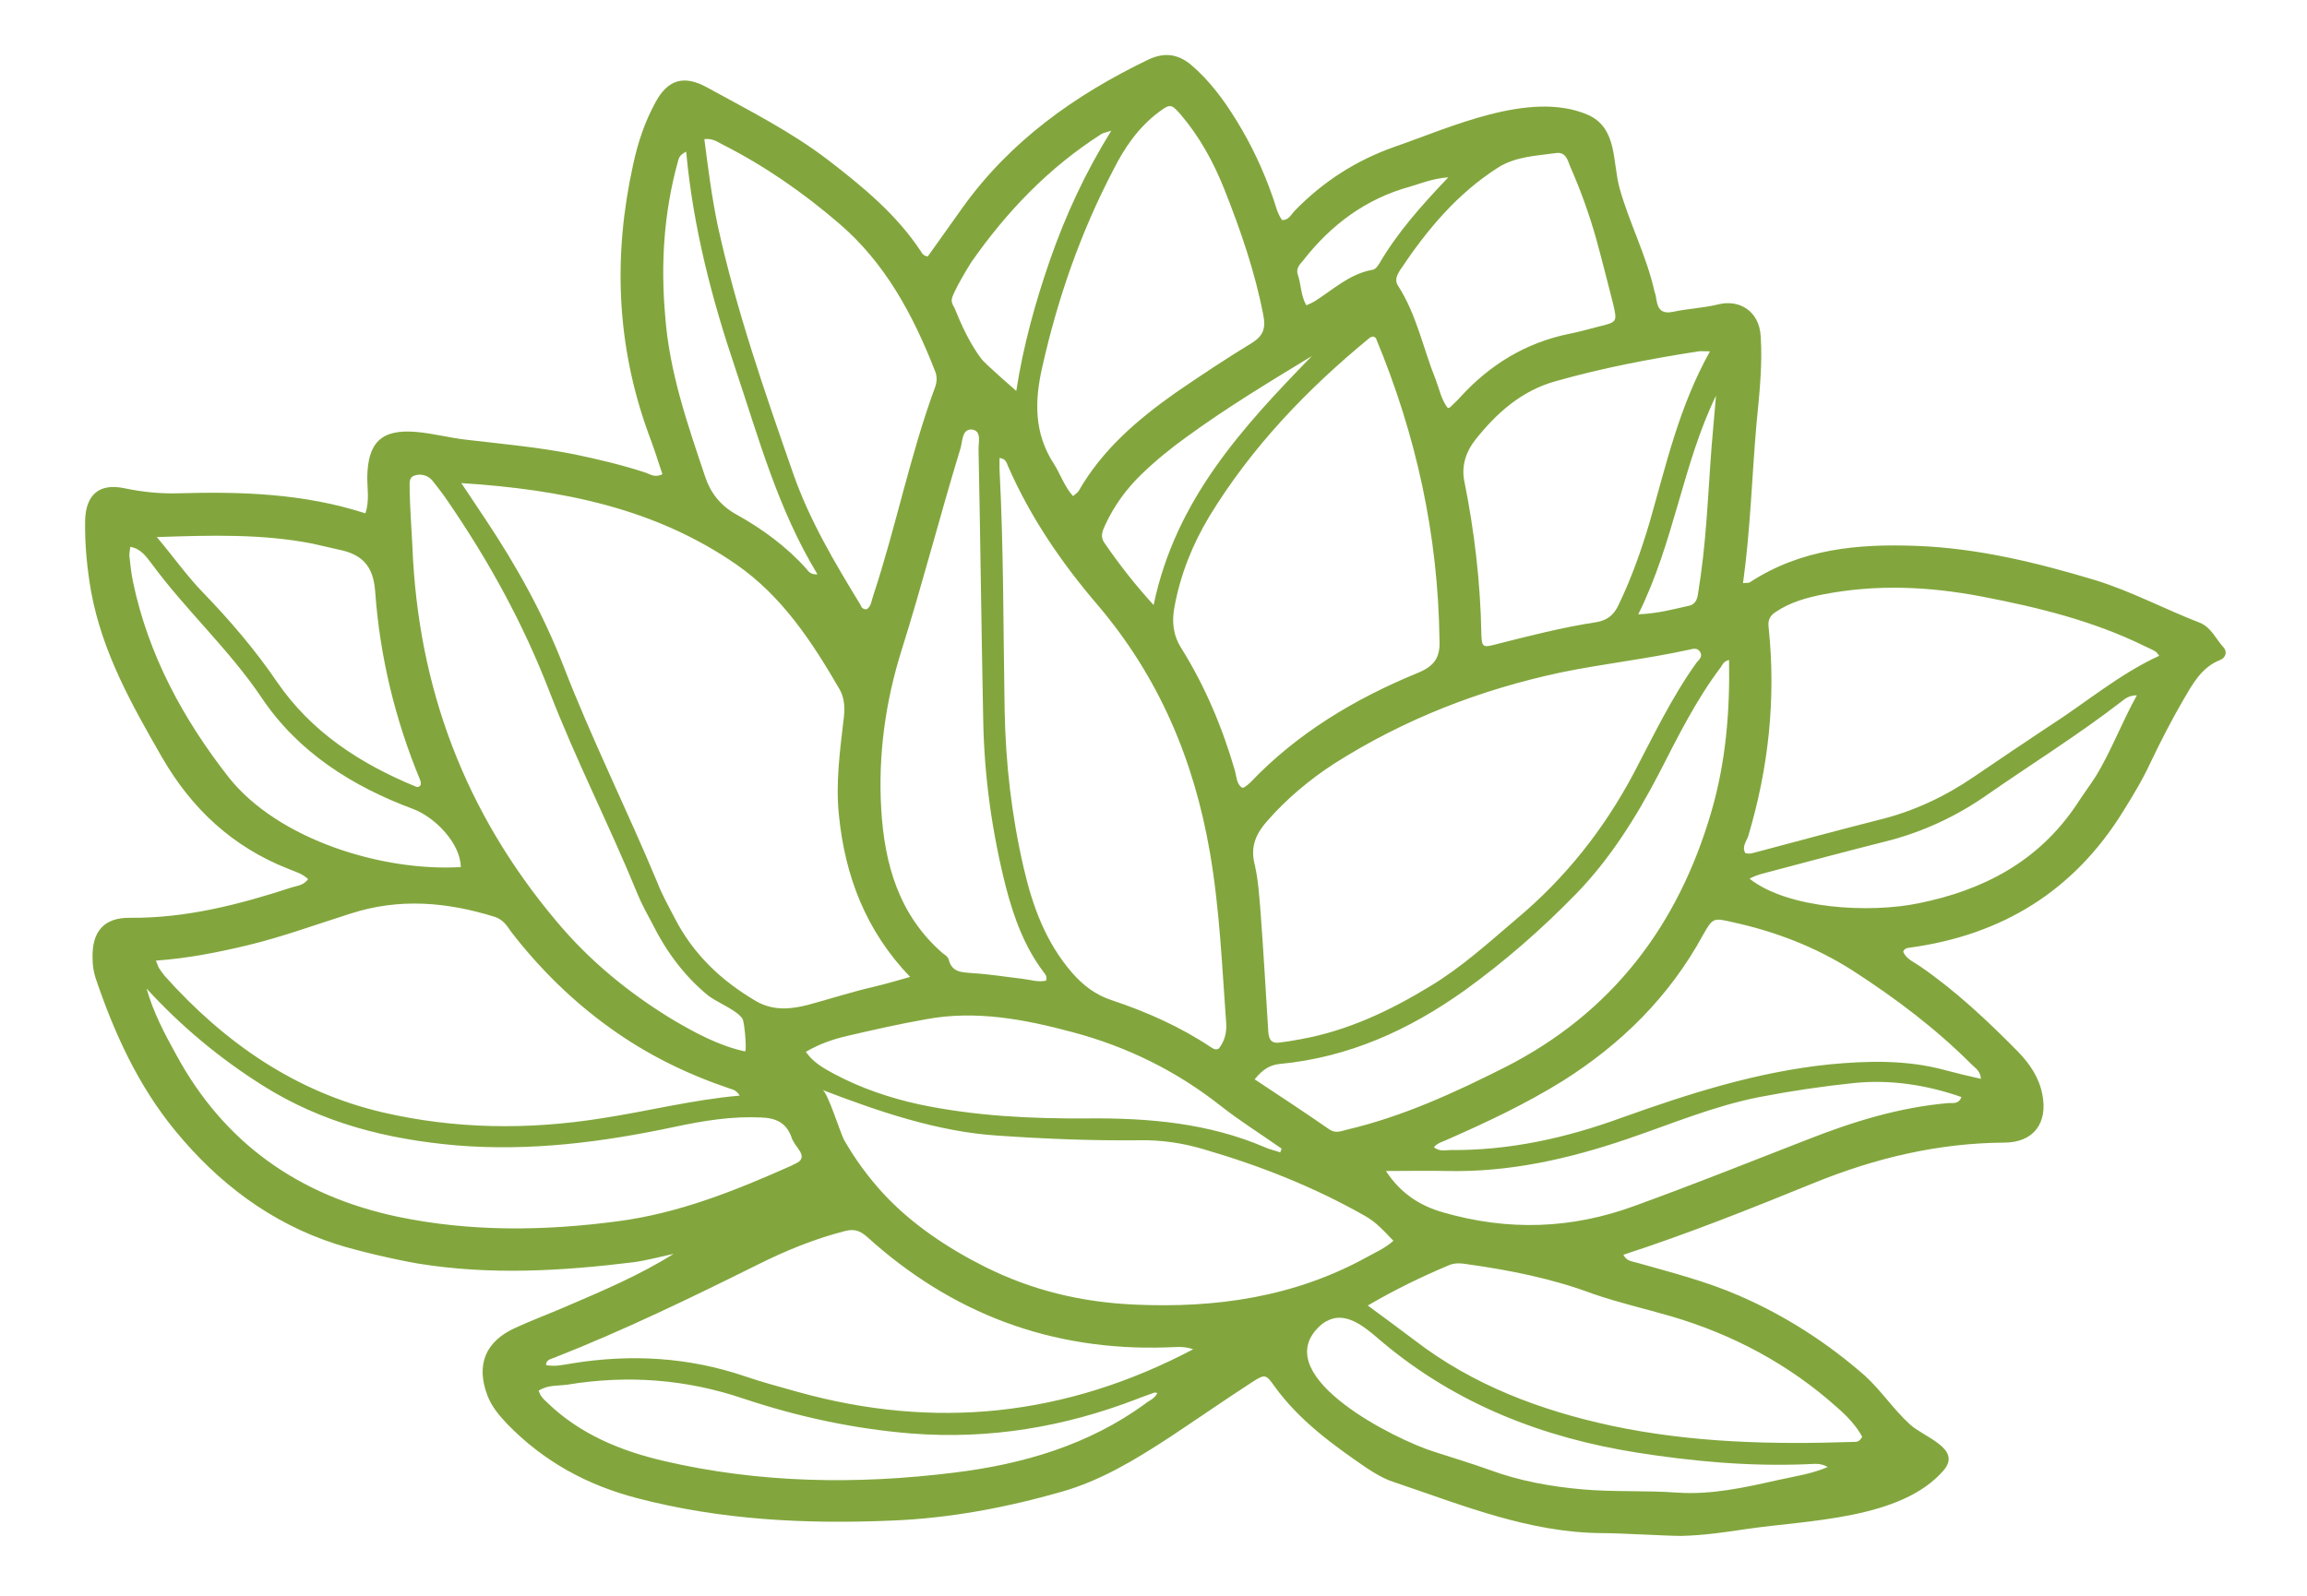 <svg width="461" height="319" viewBox="0 0 461 319" fill="none" xmlns="http://www.w3.org/2000/svg">
<path d="M444.406 129.493C442.824 127.818 441.894 125.399 439.568 124.469C432.59 121.771 425.985 118.236 418.821 116.003C407.099 112.468 395.284 109.584 383.097 109.119C371.375 108.654 359.932 109.677 349.698 116.375C349.419 116.561 348.954 116.468 348.302 116.561C349.791 105.863 350.07 95.257 351 84.651C351.559 78.883 352.21 73.115 351.838 67.254C351.559 62.137 347.558 59.811 343.372 60.834C340.395 61.579 337.325 61.672 334.347 62.323C332.115 62.788 331.277 61.858 330.998 59.904C330.905 59.346 330.812 58.788 330.626 58.323C329.045 51.159 325.602 44.647 323.649 37.669C322.16 32.273 323.277 25.482 317.136 22.877C305.6 18.039 289.599 25.575 278.807 29.296C271.085 31.994 264.387 36.274 258.712 42.135C257.967 42.879 257.595 43.996 256.2 43.996C255.176 42.6 254.897 40.925 254.339 39.437C252.478 34.041 250.06 28.924 247.082 24.087C244.571 19.993 241.687 16.086 237.965 12.922C235.36 10.783 232.662 10.411 229.499 11.899C214.8 18.97 201.868 28.18 192.286 41.577C189.96 44.833 187.634 48.089 185.402 51.252C184.564 51.159 184.285 50.694 184.006 50.229C179.168 42.879 172.377 37.297 165.492 31.994C157.957 26.226 149.584 22.04 141.304 17.481C136.745 14.969 133.489 15.807 130.977 20.458C128.837 24.366 127.442 28.552 126.512 32.925C122.511 51.066 123.162 68.835 129.489 86.419C130.512 89.117 131.442 91.908 132.373 94.792C130.791 95.536 129.954 94.792 129.117 94.513C124.372 92.931 119.534 91.815 114.696 90.791C107.626 89.396 100.462 88.745 93.299 87.907C89.857 87.535 86.507 86.605 83.065 86.326C76.181 85.767 73.483 88.465 73.39 95.443C73.39 97.676 73.855 100.094 73.018 102.606C60.644 98.606 48.085 98.234 35.525 98.606C31.897 98.699 28.362 98.327 24.826 97.583C19.896 96.559 17.198 98.792 17.012 103.909C16.919 108.747 17.384 113.584 18.221 118.329C20.454 130.423 26.315 140.843 32.362 151.356C38.316 161.682 46.503 169.311 57.667 173.684C58.97 174.242 60.458 174.614 61.575 175.73C60.644 176.94 59.528 177.033 58.505 177.312C47.992 180.754 37.293 183.545 26.036 183.452C20.733 183.359 18.314 186.243 18.5 191.639C18.5 192.848 18.686 194.151 19.058 195.36C22.78 206.431 27.617 217.037 35.06 226.061C43.619 236.481 54.132 244.482 67.156 248.668C71.157 249.971 79.158 251.831 83.623 252.576C97.951 254.901 112.278 254.064 126.605 252.297C129.303 251.924 132.001 251.18 134.606 250.622C127.628 254.995 120.278 258.065 112.929 261.228C109.673 262.623 106.23 263.926 102.974 265.414C97.02 268.112 95.067 272.764 97.392 278.904C98.23 281.137 99.718 282.904 101.393 284.672C108.649 292.115 117.301 296.859 127.349 299.464C144.095 303.837 161.12 304.674 178.331 303.93C189.867 303.465 201.124 301.325 212.195 298.162C220.01 295.929 226.894 291.743 233.593 287.37C239.082 283.742 244.571 279.927 250.153 276.299C252.757 274.625 252.944 274.624 254.711 277.136C259.549 283.835 266.154 288.672 272.946 293.324C274.62 294.441 276.481 295.557 278.435 296.208C292.017 300.767 305.414 306.349 320.113 306.442C323.928 306.442 332.859 307 335.929 307C340.395 306.907 344.767 306.256 349.14 305.605C361.141 303.837 379.934 303.744 388.4 293.882C392.121 289.51 384.399 287.277 381.608 284.672C378.352 281.695 375.933 277.974 372.677 274.997C365.141 268.391 356.768 262.995 347.558 258.995C340.953 256.111 333.975 254.343 327.091 252.39C326.161 252.11 325.044 252.111 324.393 250.808C337.511 246.529 350.07 241.505 362.63 236.388C374.817 231.457 387.283 228.48 400.494 228.387C406.355 228.387 409.239 224.48 408.123 218.805C407.471 215.362 405.611 212.664 403.285 210.246C397.145 204.012 390.819 198.058 383.655 193.128C382.446 192.29 380.957 191.732 380.306 190.244C380.585 189.499 381.143 189.499 381.701 189.406C400.029 186.894 414.356 178.149 424.217 162.241C426.171 159.077 428.125 155.914 429.706 152.472C431.753 148.193 433.893 144.006 436.219 140.006C438.079 136.843 439.847 133.4 443.661 131.912C444.778 131.447 445.057 130.33 444.406 129.493ZM343.837 133.4C344.209 132.842 344.395 132.191 345.511 131.912C345.698 142.238 344.86 152.379 341.976 162.241C335.371 184.941 322.16 202.431 300.763 213.316C290.622 218.433 280.295 223.177 269.224 225.782C268.015 226.061 266.992 226.619 265.689 225.782C260.851 222.433 255.921 219.177 250.711 215.735C252.292 213.781 253.781 212.851 255.735 212.664C269.503 211.362 281.598 205.873 292.669 197.965C300.67 192.197 308.019 185.778 314.904 178.707C321.788 171.637 326.998 163.264 331.556 154.519C335.278 147.262 338.906 139.913 343.837 133.4ZM196.472 143.82C196.659 155.17 198.24 166.427 201.031 177.405C202.613 183.452 204.752 189.313 208.567 194.337C208.846 194.709 209.311 195.174 209.032 196.012C207.45 196.384 205.869 195.825 204.287 195.639C201.031 195.267 197.682 194.709 194.426 194.523C192.286 194.337 190.239 194.43 189.588 191.825C189.495 191.36 188.937 190.895 188.472 190.616C179.634 182.987 176.749 172.753 176.098 161.775C175.447 150.891 176.936 140.192 180.192 129.865C184.378 116.561 187.82 103.072 191.914 89.675C192.379 88.186 192.193 85.674 194.24 85.86C196.286 86.139 195.449 88.558 195.542 90.047C195.914 107.816 196.1 125.865 196.472 143.82ZM283.272 134.517C270.806 139.634 259.27 146.518 249.873 156.379C249.501 156.752 249.036 157.124 248.571 157.403C248.478 157.496 248.292 157.403 248.106 157.403C247.082 156.566 247.083 155.263 246.803 154.147C244.292 145.495 240.849 137.215 236.012 129.493C234.337 126.795 234.151 124.097 234.709 121.213C235.919 114.701 238.337 108.747 241.687 103.165C250.153 89.303 261.223 77.767 273.69 67.533C273.876 67.347 274.155 67.347 274.434 67.254C274.62 67.347 274.992 67.533 274.992 67.719C282.993 86.977 287.366 106.886 287.645 127.818C287.831 131.354 286.715 133.121 283.272 134.517ZM311.833 134.424C320.393 132.656 329.045 131.726 337.511 129.865C338.348 129.679 339.185 129.4 339.743 130.33C340.302 131.261 339.464 131.912 338.999 132.47C334.068 139.354 330.44 146.983 326.533 154.426C320.579 165.683 312.857 175.451 303.088 183.638C297.506 188.383 292.11 193.314 285.784 197.128C277.69 202.059 269.224 206.059 259.828 207.734C258.433 208.013 257.13 208.199 255.735 208.385C253.688 208.664 253.502 207.362 253.409 205.78C252.944 198.058 252.478 190.337 251.92 182.615C251.641 179.359 251.455 175.916 250.711 172.753C249.78 169.125 251.083 166.52 253.223 164.101C257.13 159.636 261.689 155.821 266.712 152.565C280.667 143.727 295.739 137.866 311.833 134.424ZM241.78 170.427C243.733 181.778 244.198 193.221 245.036 204.664C245.129 206.524 244.664 208.199 243.547 209.594C242.896 209.967 242.431 209.594 241.966 209.315C235.825 205.222 229.127 202.245 222.15 199.919C218.987 198.896 216.382 196.942 214.149 194.337C208.939 188.29 206.334 181.126 204.566 173.498C202.148 163.078 200.938 152.565 200.752 141.866C200.473 125.865 200.566 109.77 199.729 93.768C199.729 93.117 199.729 92.373 199.729 91.535C201.031 91.722 201.124 92.466 201.403 93.117C205.869 103.351 212.102 112.468 219.266 120.841C231.639 135.354 238.616 152.007 241.78 170.427ZM214.428 206.338C225.22 209.222 235.081 214.06 243.919 221.037C247.827 224.108 252.013 226.712 256.107 229.596C256.014 229.876 255.921 230.062 255.828 230.341C254.804 229.969 253.781 229.783 252.757 229.317C241.5 224.48 229.592 223.456 217.498 223.549C206.148 223.642 194.798 223.084 183.727 220.758C177.773 219.456 172.005 217.502 166.609 214.618C164.562 213.502 162.515 212.385 161.027 210.246C163.725 208.664 166.423 207.734 169.214 207.083C174.424 205.873 179.727 204.664 185.029 203.733C194.984 201.873 204.752 203.733 214.428 206.338ZM342.348 85.488C341.418 95.35 341.232 105.304 339.836 115.166C339.65 116.375 339.464 117.585 339.278 118.887C339.092 120.097 338.534 120.934 337.325 121.12C334.347 121.771 331.463 122.608 327.37 122.795C334.534 108.374 336.208 92.931 342.907 79.069C342.72 81.209 342.534 83.349 342.348 85.488ZM339.371 70.231C339.929 70.138 340.488 70.231 341.697 70.231C335.557 81.209 332.952 92.838 329.696 104.188C328.021 109.863 326.068 115.445 323.463 120.841C322.532 122.888 321.23 124.004 318.904 124.376C312.206 125.399 305.693 127.074 299.088 128.749C296.297 129.493 296.111 129.4 296.018 126.795C295.832 116.375 294.622 106.142 292.576 96.001C292.017 92.931 293.041 90.14 294.808 87.907C299.088 82.511 304.112 78.046 310.903 76.185C320.393 73.487 329.882 71.719 339.371 70.231ZM299.367 33.483C302.902 31.25 306.996 31.157 310.903 30.599C312.764 30.32 313.229 31.808 313.694 33.111C315.741 37.762 317.509 42.6 318.904 47.531C320.113 51.903 321.23 56.369 322.346 60.742C323.183 64.37 323.184 64.37 319.369 65.3C317.509 65.765 315.648 66.323 313.694 66.696C304.949 68.463 297.785 72.836 291.831 79.348C291.18 80.092 290.436 80.744 289.785 81.395C289.692 81.488 289.506 81.488 289.319 81.581C288.017 79.906 287.645 77.86 286.901 75.906C284.389 69.673 283.086 62.881 279.365 57.113C278.621 55.997 279.179 54.974 279.737 54.043C285.133 45.949 291.18 38.693 299.367 33.483ZM260.386 52.089C265.968 44.926 272.946 39.716 281.784 37.297C284.017 36.646 286.156 35.716 289.413 35.437C283.831 41.298 279.179 46.6 275.644 52.648C275.272 53.206 274.899 53.857 274.155 53.95C269.596 54.787 266.34 57.95 262.619 60.276C262.154 60.555 261.689 60.742 261.037 61.021C259.921 59.067 260.014 56.927 259.363 54.974C258.898 53.764 259.642 52.927 260.386 52.089ZM262.154 71.161C248.292 85.395 234.895 99.908 230.523 120.934C226.615 116.654 223.545 112.654 220.661 108.467C219.824 107.258 220.289 106.142 220.847 104.932C222.615 101.118 225.034 97.769 228.011 94.885C230.895 92.094 233.965 89.582 237.221 87.256C245.129 81.488 253.595 76.371 262.154 71.161ZM231.546 22.412C233.779 20.737 234.058 20.737 235.919 22.877C239.733 27.343 242.524 32.459 244.664 37.855C247.92 46.042 250.804 54.415 252.478 63.16C252.944 65.672 252.385 67.161 250.153 68.556C244.943 71.719 239.919 75.069 234.895 78.511C227.266 83.907 220.289 89.861 215.544 98.141C215.358 98.42 214.986 98.699 214.428 99.164C212.66 97.21 211.916 94.792 210.614 92.745C206.613 86.605 206.706 80.185 208.288 73.301C211.358 59.625 215.916 46.508 222.429 34.041C224.662 29.575 227.453 25.482 231.546 22.412ZM190.239 59.625C190.518 58.323 193.216 53.764 194.054 52.462C201.124 42.321 209.59 33.483 220.103 26.785C220.382 26.598 220.847 26.505 222.057 26.133C216.754 34.692 212.939 43.065 209.869 51.81C206.892 60.369 204.473 69.115 203.078 78.139C203.078 78.139 196.752 72.65 196.1 71.719C193.775 68.649 192.1 64.928 190.704 61.486C190.332 60.928 190.053 60.276 190.239 59.625ZM144.281 28.831C152.747 33.111 160.376 38.414 167.539 44.554C176.843 52.462 182.425 62.881 186.797 74.045C187.262 75.069 187.262 76.185 186.89 77.301C181.866 90.884 179.075 105.211 174.517 118.98C174.145 120.004 174.145 121.12 173.214 121.771C172.377 121.864 172.098 121.306 171.912 120.841C166.795 112.468 161.771 104.002 158.515 94.699C152.84 78.418 147.165 62.137 143.444 45.205C142.234 39.437 141.49 33.576 140.746 27.808C142.42 27.622 143.351 28.366 144.281 28.831ZM135.443 32.366C135.629 31.715 135.722 30.971 137.117 30.32C138.513 45.484 142.234 59.718 146.979 73.766C151.631 87.628 155.445 101.769 163.353 114.794C161.957 114.887 161.585 114.236 161.12 113.677C157.12 109.212 152.282 105.676 147.072 102.792C143.909 101.025 141.955 98.42 140.932 95.35C137.397 84.837 133.768 74.417 132.931 63.253C132.001 52.741 132.652 42.507 135.443 32.366ZM147.165 112.84C156.375 119.259 162.329 128.377 167.818 137.866C168.842 139.727 168.842 141.773 168.563 143.913C167.818 150.239 166.981 156.566 167.632 162.892C168.842 174.986 172.935 185.964 181.866 195.267C179.261 196.012 177.029 196.663 174.703 197.221C170.237 198.244 165.958 199.64 161.492 200.849C158.236 201.687 154.608 202.152 151.072 200.105C144.095 196.012 138.513 190.709 134.792 183.452C133.582 181.126 132.28 178.8 131.349 176.382C125.302 161.868 118.232 147.727 112.557 133.028C108.556 122.702 103.16 113.026 97.02 103.816C95.625 101.676 94.136 99.536 92.183 96.559C112.371 97.862 130.884 101.583 147.165 112.84ZM82.786 95.071C84.089 94.606 85.577 94.978 86.507 96.187C87.531 97.49 88.554 98.792 89.484 100.188C97.671 112.096 104.556 124.655 109.766 138.145C115.069 151.914 121.86 165.125 127.442 178.8C128.279 180.847 129.396 182.801 130.419 184.755C133.117 190.15 136.745 195.081 141.397 198.896C143.072 200.291 147.258 201.873 148.374 203.64C148.747 204.292 149.212 209.315 148.933 210.06C148.933 210.153 148.84 210.153 148.84 210.153C143.63 209.036 138.699 206.338 134.14 203.64C125.488 198.337 117.767 192.011 111.161 184.103C92.927 162.427 83.53 137.494 82.414 109.305C82.228 105.583 81.949 101.862 81.856 98.141C81.949 97.024 81.484 95.536 82.786 95.071ZM62.412 108.654C64.18 109.026 65.947 109.491 67.715 109.863C72.273 110.793 74.599 113.026 74.971 118.236C75.902 131.261 78.972 143.913 83.996 156.007C84.089 156.286 84.089 156.566 84.089 156.845C83.809 157.31 83.437 157.403 83.065 157.217C71.994 152.658 62.226 146.332 55.341 136.284C50.969 129.865 45.945 124.004 40.549 118.422C37.386 115.166 34.781 111.445 31.339 107.351C42.317 106.979 52.364 106.7 62.412 108.654ZM45.759 155.449C36.642 143.82 29.664 130.981 26.594 116.375C26.222 114.608 26.036 112.84 25.85 111.072C25.85 110.514 25.943 110.049 26.036 109.305C28.176 109.677 29.199 111.258 30.222 112.561C37.107 121.957 45.759 129.772 52.271 139.447C59.621 150.425 70.506 157.217 82.507 161.682C86.973 163.357 91.996 168.567 92.089 173.312C76.553 174.242 55.714 167.916 45.759 155.449ZM49.48 188.941C56.458 187.266 63.249 184.755 70.041 182.615C79.809 179.452 89.298 180.289 98.881 183.266C100.555 183.824 101.3 185.034 102.137 186.243C107.812 193.593 114.417 200.105 121.953 205.501C129.303 210.804 137.303 214.711 145.863 217.595C146.514 217.781 147.165 217.967 147.816 218.991C138.327 219.828 129.303 222.154 120.092 223.549C105.486 225.875 90.88 225.689 76.46 222.34C58.97 218.246 44.829 208.385 32.92 195.081C32.455 194.523 32.083 193.965 31.711 193.407C31.618 193.221 31.525 192.848 31.153 192.011C37.665 191.546 43.619 190.337 49.48 188.941ZM123.442 244.11C108.742 246.063 93.95 246.249 79.344 243.179C59.714 238.993 44.736 228.48 35.153 210.711C32.827 206.524 30.595 202.245 29.292 197.593C36.177 205.129 43.898 211.548 52.457 216.944C64.366 224.48 77.39 227.736 91.252 228.945C106.044 230.155 120.465 228.294 134.885 225.224C140.56 224.015 146.235 223.084 152.096 223.363C154.98 223.456 157.12 224.387 158.143 227.271C158.422 228.201 159.073 228.945 159.631 229.783C160.562 231.085 160.376 232.015 158.794 232.667C158.515 232.76 158.329 232.946 158.05 233.039C146.979 237.969 135.629 242.528 123.442 244.11ZM228.848 280.579C217.498 288.859 204.38 292.673 190.704 294.348C171.261 296.766 151.817 296.487 132.652 292.022C123.907 289.975 115.813 286.626 109.301 280.3C108.928 279.927 108.463 279.555 108.184 279.09C107.998 278.904 107.905 278.625 107.626 277.974C109.487 276.764 111.533 277.043 113.394 276.764C125.302 274.811 137.024 275.648 148.56 279.555C159.445 283.184 170.609 285.602 182.145 286.533C197.775 287.742 212.66 285.23 227.173 279.648C228.29 279.183 229.499 278.811 230.709 278.346C230.802 278.346 230.988 278.346 231.267 278.439C230.709 279.648 229.592 279.927 228.848 280.579ZM159.538 278.253C155.91 277.229 152.375 276.299 148.84 275.09C137.583 271.275 126.14 270.624 114.51 272.485C112.743 272.764 110.975 273.229 109.114 272.857C109.114 271.74 110.138 271.647 110.789 271.368C124.744 265.879 138.141 259.367 151.444 252.762C157.026 249.971 162.702 247.645 168.842 246.063C170.702 245.598 171.819 245.97 173.214 247.18C190.146 262.53 210.055 270.066 233.034 269.322C234.616 269.322 236.291 268.949 238.43 269.694C212.846 283.184 186.704 285.788 159.538 278.253ZM226.708 260.763C216.195 260.297 206.334 257.972 196.845 253.227C189.402 249.506 182.145 244.668 176.47 238.528C173.493 235.272 170.888 231.736 168.656 227.829C167.911 226.433 165.399 218.34 164.376 217.874C175.54 222.154 187.448 226.247 199.45 226.992C208.846 227.643 218.242 228.015 227.639 227.922C232.104 227.829 236.477 228.48 240.756 229.783C251.92 233.039 262.712 237.318 272.853 243.086C274.992 244.296 276.667 246.156 278.435 248.017C276.76 249.506 274.992 250.25 273.318 251.18C258.712 259.274 242.989 261.507 226.708 260.763ZM355.28 295.836C348.675 297.325 341.976 298.813 335.185 298.348C328.859 297.883 322.532 298.255 316.206 297.697C309.88 297.139 303.647 296.022 297.599 293.789C293.971 292.487 290.25 291.37 286.528 290.161C278.807 287.742 254.06 275.369 263.177 265.6C263.828 264.856 264.666 264.205 265.596 263.833C269.596 262.065 273.597 266.065 276.388 268.391C291.087 280.672 308.298 287.37 327.091 290.347C338.348 292.115 349.605 293.138 360.955 292.673C362.257 292.673 363.653 292.301 365.234 293.231C361.978 294.627 358.629 295.092 355.28 295.836ZM333.882 263.088C346.256 266.717 357.42 272.671 367.002 281.23C369.049 282.997 370.909 284.951 372.119 287.184C371.561 288.207 371.003 288.207 370.537 288.207C354.257 288.766 337.976 288.393 321.881 284.951C307.74 281.881 294.343 276.857 282.714 267.926C279.737 265.693 276.76 263.461 273.318 260.949C278.9 257.692 284.11 255.181 289.413 252.948C290.622 252.39 291.831 252.483 293.041 252.669C301.693 253.878 310.159 255.553 318.346 258.623C323.463 260.39 328.765 261.6 333.882 263.088ZM389.423 220.479C379.562 221.317 370.258 224.201 361.048 227.829C349.605 232.294 338.162 236.853 326.626 241.04C313.973 245.691 301.321 246.063 288.389 242.342C283.831 241.04 279.923 238.621 276.946 234.062C281.412 234.062 285.226 233.969 289.133 234.062C301.6 234.341 313.508 231.643 325.23 227.643C333.975 224.666 342.534 221.037 351.652 219.27C357.885 218.06 364.211 217.13 370.444 216.479C377.794 215.735 384.957 216.851 391.935 219.27C391.47 220.665 390.353 220.479 389.423 220.479ZM393.982 212.758C394.726 213.502 395.749 214.06 395.842 215.642C393.33 215.083 391.005 214.525 388.586 213.874C380.957 211.827 373.328 212.013 365.514 212.758C351.093 214.246 337.418 218.619 323.928 223.456C312.95 227.457 301.693 229.969 289.878 229.876C288.854 229.876 287.738 230.248 286.528 229.317C287.273 228.387 288.389 228.201 289.319 227.736C297.134 224.294 304.856 220.665 312.206 216.107C324.021 208.664 333.603 199.175 340.302 186.894C342.255 183.452 342.348 183.452 346.07 184.289C354.629 186.15 362.723 189.22 370.165 193.965C378.817 199.547 386.818 205.594 393.982 212.758ZM418.728 155.263C417.519 157.124 416.217 158.891 415.007 160.752C407.378 172.195 396.307 177.963 383.283 180.568C373.793 182.522 357.42 181.778 349.605 175.637C351.093 174.8 352.675 174.521 354.35 174.056C361.699 172.102 369.049 170.148 376.398 168.288C384.027 166.427 391.005 163.171 397.331 158.705C406.169 152.565 415.286 146.89 423.845 140.285C424.59 139.727 425.334 138.982 427.008 138.982C423.938 144.471 421.892 150.146 418.728 155.263ZM409.239 145.309C404.308 148.565 399.378 151.914 394.447 155.263C388.586 159.264 382.259 162.241 375.282 163.915C367.281 165.962 359.28 168.102 351.279 170.241C350.442 170.427 349.698 170.8 348.768 170.521C348.023 169.311 348.954 168.195 349.326 167.171C353.419 153.495 354.908 139.634 353.419 125.399C353.233 123.911 353.698 123.074 354.815 122.329C357.699 120.376 361.048 119.445 364.397 118.794C375.003 116.747 385.516 117.213 396.121 119.259C407.285 121.399 418.263 124.097 428.497 129.121C429.241 129.493 429.985 129.772 430.73 130.237C430.916 130.33 431.102 130.609 431.474 131.075C423.38 134.796 416.682 140.564 409.239 145.309Z" fill="#82A63D"/>
</svg>
